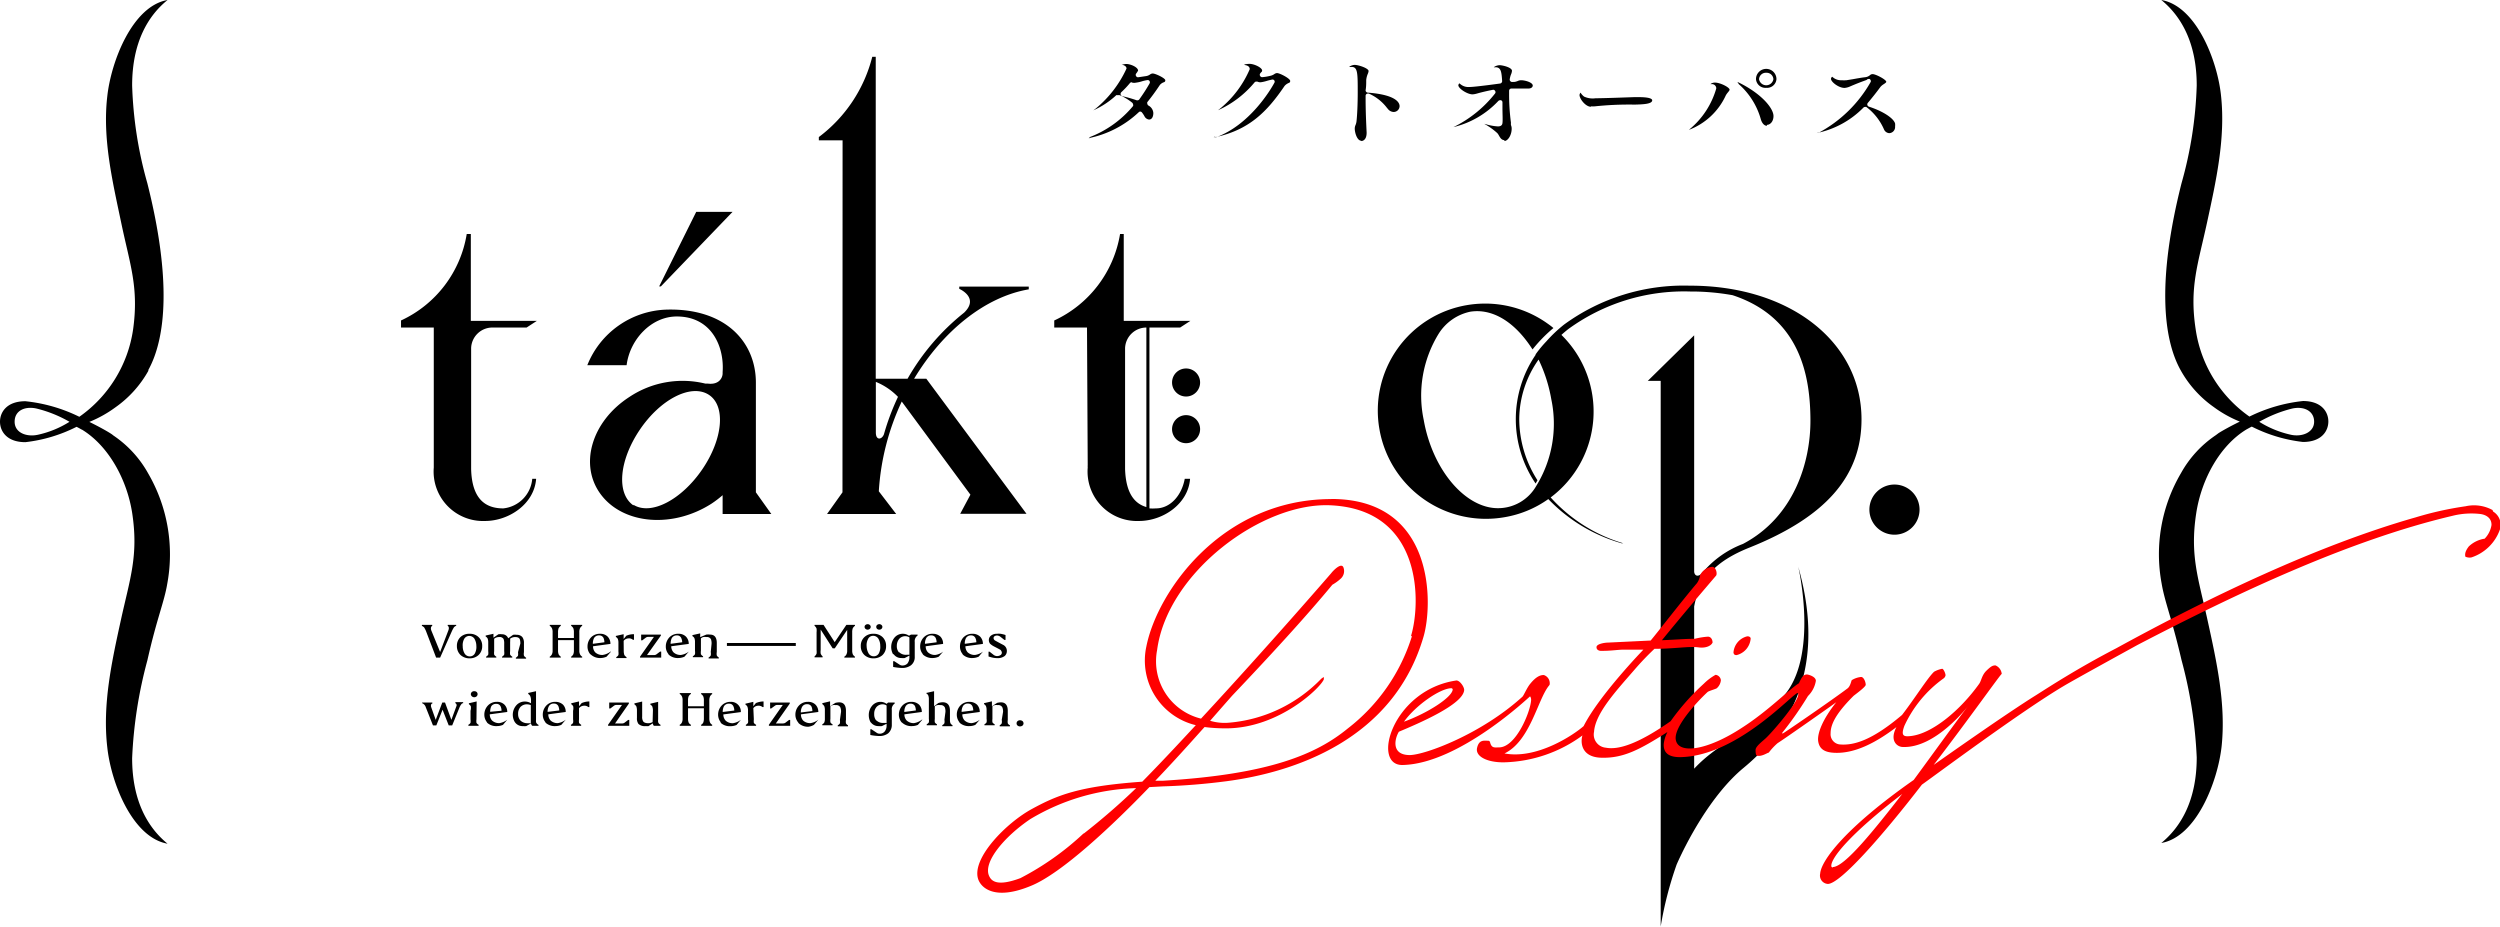 <?xml version="1.0"?>
<svg xmlns="http://www.w3.org/2000/svg" width="244.25" height="90.52">
 <defs>
  <clipPath id="clip-path">
   <path id="svg_1" d="m0,0l244.25,0l0,90.52l-244.25,0l0,-90.52z" fill="none"/>
  </clipPath>
 </defs>
 <g>
  <title>Layer 1</title>
  <g id="&#x30EC;&#x30A4;&#x30E4;&#x30FC;_2">
   <g id="&#x30EC;&#x30A4;&#x30E4;&#x30FC;_1-2" clip-path="url(#clip-path)">
    <path id="svg_2" d="m216.26,39.75a11.57,11.57 0 0 0 2.57,1.44c-0.92,0.45 -1.67,0.87 -2.07,1.12l-0.28,0.21a10.77,10.77 0 0 0 -3.4,3.71a15.63,15.63 0 0 0 -1.89,10.77c0.29,1.76 1,3.42 1.94,7.47a43.57,43.57 0 0 1 1.49,9.53c0,4.23 -1.58,6.82 -3.46,8.36c3.43,-0.6 5.51,-6 5.89,-9.43c0.44,-4.15 -0.49,-8.31 -1.38,-12.37s-1.73,-6.29 -1.1,-10.41c0.51,-3.36 2.34,-6.64 4.92,-8.2c0.17,-0.09 0.34,-0.19 0.51,-0.27a14.75,14.75 0 0 0 5,1.5c1.83,0 2.48,-1.08 2.48,-2s-0.65,-2 -2.48,-2a15.5,15.5 0 0 0 -5.23,1.52a12.63,12.63 0 0 1 -5.25,-8.51c-0.63,-4.12 0.22,-6.35 1.1,-10.41s1.82,-8.23 1.38,-12.38c-0.33,-3.4 -2.41,-8.81 -5.84,-9.4c1.88,1.53 3.46,4.12 3.46,8.35a39.28,39.28 0 0 1 -1.49,9.57c-2.35,9.32 -1.84,15.1 -0.08,18.25a10.78,10.78 0 0 0 3.21,3.58m4.47,1.46a12.56,12.56 0 0 1 3.24,-1.3c1.15,-0.24 2.12,0.25 2.12,1.29s-1.16,1.51 -2.25,1.28a9.74,9.74 0 0 1 -3.11,-1.27m-206.25,-5.04c1.75,-3.15 2.27,-8.93 -0.08,-18.25a39.28,39.28 0 0 1 -1.49,-9.57c0,-4.23 1.57,-6.82 3.46,-8.35c-3.43,0.59 -5.52,6 -5.89,9.42c-0.48,4.15 0.52,8.32 1.37,12.38s1.73,6.29 1.15,10.41a12.63,12.63 0 0 1 -5.25,8.51a15.5,15.5 0 0 0 -5.27,-1.52c-1.83,0 -2.48,1.08 -2.48,2s0.65,2 2.48,2a14.75,14.75 0 0 0 5,-1.5c0.17,0.08 0.34,0.18 0.5,0.27l0.02,0c2.57,1.56 4.41,4.84 4.92,8.19c0.62,4.13 -0.22,6.36 -1.11,10.42s-1.81,8.24 -1.33,12.42c0.37,3.48 2.46,8.83 5.89,9.43c-1.89,-1.54 -3.46,-4.13 -3.46,-8.36a43.57,43.57 0 0 1 1.49,-9.56c0.91,-4.05 1.65,-5.71 1.94,-7.47a15.74,15.74 0 0 0 -1.86,-10.78a10.77,10.77 0 0 0 -3.4,-3.71a2.22,2.22 0 0 0 -0.29,-0.21c-0.39,-0.25 -1.15,-0.67 -2.06,-1.12a11.8,11.8 0 0 0 2.57,-1.44a10.78,10.78 0 0 0 3.21,-3.58m-10.83,6.28c-1.08,0.23 -2.25,-0.19 -2.25,-1.28s1,-1.53 2.12,-1.29a12.27,12.27 0 0 1 3.24,1.3a9.65,9.65 0 0 1 -3.11,1.27m78.63,5.62l-1.51,2.12l6.76,0l-1.7,-2.22a24.06,24.06 0 0 1 2.24,-8.77l6.71,9.1l-1,1.87l6.48,0l-9.79,-13.2l-1.19,0c2.79,-4.64 6.92,-8 11.2,-8.73l0,-0.27l-6.79,0l0,0.22s2,0.86 0.47,2.33a22.42,22.42 0 0 0 -5.52,6.45l-3.11,0l0,-31.45l-0.34,0a14.11,14.11 0 0 1 -5.22,7.84l0,0.32l2.32,0l-0.01,34.39zm5.42,-9.32a23.44,23.44 0 0 0 -1.37,3.65c-0.2,0.53 -0.79,0.63 -0.79,-0.17l0,-4.95a6.31,6.31 0 0 1 2.17,1.47m-17.14,9.51l0,1.93l4.76,0l-1.51,-2.12l0,-10.71c0,-4 -3,-7.3 -8.74,-7.14a8.62,8.62 0 0 0 -7.73,5.43l3.84,0c0.31,-2.49 2.39,-4.76 4.9,-4.76c3.44,0 4.66,3 4.48,5.44l0,0.12c0,0.43 -0.35,1.13 -1.43,1l-0.25,0a9.37,9.37 0 0 0 -7.44,1.31c-3.72,2.41 -4.95,6.7 -2.73,9.58s7,3.25 10.76,0.84a10.08,10.08 0 0 0 1.09,-0.83m-8.71,1c-1.69,-1.16 -1.41,-4.38 0.61,-7.38s5,-4.52 6.72,-3.45s1.42,4.34 -0.61,7.31s-5,4.53 -6.72,3.46m9.68,-28.62l-3.55,0l-3.62,7.28l0.17,0l7,-7.28zm-23.52,11.3l3.4,0l1,-0.65l-6.45,0l0,-8.49l-0.4,0a11.3,11.3 0 0 1 -6.42,8.45l0,0.69l3.2,0l0,13.68a4.83,4.83 0 0 0 5,5.22c2.34,0 4.82,-1.66 5,-4.12l-0.38,0a3.17,3.17 0 0 1 -2.83,2.89c-1.68,0 -3.06,-0.84 -3.14,-3.84l0,-11.83a2.08,2.08 0 0 1 2.02,-2m58.22,13.43a2,2 0 0 0 0,0.25a4.83,4.83 0 0 0 5,5.22c2.35,0 4.82,-1.66 5,-4.12l-0.52,0c-0.3,1.62 -1.4,2.89 -2.83,2.89a4.21,4.21 0 0 1 -0.62,0l0,-17.67l3,0l1,-0.65l-6.51,0l0,-8.49l-0.36,0a11.34,11.34 0 0 1 -6.43,8.45l0,0.69l3.2,0l0.07,13.43zm5.73,4.11c-1.17,-0.34 -2,-1.37 -2.08,-3.7l0,-11.84a2.09,2.09 0 0 1 2.08,-2l0,17.54z"/>
    <path id="svg_3" d="m114.51,37.39a1.37,1.37 0 1 0 1.37,-1.39a1.37,1.37 0 0 0 -1.37,1.37m1.37,3.19a1.37,1.37 0 1 0 1.37,1.36a1.37,1.37 0 0 0 -1.37,-1.36m69.21,6.78a2.45,2.45 0 1 0 2.45,2.45a2.45,2.45 0 0 0 -2.45,-2.45m-20.01,-19.43a19.83,19.83 0 0 0 -12.27,3.8a13.53,13.53 0 0 0 -1.73,1.64a11.56,11.56 0 0 0 -1,1.2l-0.05,0.06l0,0.06a11.17,11.17 0 0 0 0,12.57l0.18,-0.32a11.12,11.12 0 0 1 -1.78,-6a10.2,10.2 0 0 1 1.89,-5.79a14.65,14.65 0 0 1 1.24,3.87a11.59,11.59 0 0 1 -1.47,8.48a4.3,4.3 0 0 1 -3.74,2.17c-3.22,0 -6.4,-3.78 -7.25,-8.61a11.53,11.53 0 0 1 1.48,-8.47a4.81,4.81 0 0 1 3.08,-2.12a4.62,4.62 0 0 1 0.65,-0.05c1.91,0 3.8,1.27 5.32,3.59l0.1,0.15l0.11,-0.14a14.52,14.52 0 0 1 1.81,-1.85l0.12,-0.1l-0.12,-0.1c-0.2,-0.16 -0.26,-0.2 -0.47,-0.35a10.49,10.49 0 0 0 -6.08,-1.94a10.69,10.69 0 0 0 -1.78,0.15a10.45,10.45 0 0 0 -8.55,12.12a10.56,10.56 0 0 0 12.23,8.6a10.35,10.35 0 0 0 4.27,-1.77a16,16 0 0 0 7.17,4.32l0.16,0a15.49,15.49 0 0 1 -7.1,-4.48a10.49,10.49 0 0 0 1.05,-15.88c0.21,-0.19 0.43,-0.38 0.66,-0.56a19.22,19.22 0 0 1 11.92,-3.68a23,23 0 0 1 4.14,0.36c6.72,2.21 7.59,8.09 7.61,12.19s-1.58,9.47 -6.59,12.11a9.61,9.61 0 0 0 -4,2.86c-0.36,0.38 -0.72,0.3 -0.77,-0.14l0,-23.1l-4.53,4.45l1.26,0l0,53.31a35.43,35.43 0 0 1 1.56,-6.06c0.88,-2 3.31,-6.78 6.55,-9.45c6.73,-5.56 7.29,-12.73 5.33,-19.64c0,0 2.07,8.81 -1.51,12.73c-3.27,3.58 -6.16,4.32 -8.66,7l0,-15.84c0.48,-2.71 2.12,-4.44 5.35,-5.74c7.52,-3 11,-7 11,-12.55c0,-7.57 -7,-13.06 -16.74,-13.06m-58.7,-14.5a10.29,10.29 0 0 0 4.27,-3.05a0.22,0.22 0 0 0 0,-0.17a0.26,0.26 0 0 0 -0.09,-0.16a5.13,5.13 0 0 0 -1.21,-0.73a1.05,1.05 0 0 0 -0.21,0a0.25,0.25 0 0 0 -0.13,0a8.14,8.14 0 0 1 -2.24,1.48l0.24,-0.18a11,11 0 0 0 3,-3.9c0,-0.24 -0.25,-0.32 -0.36,-0.36a0.27,0.27 0 0 1 -0.11,0a1.6,1.6 0 0 1 0.44,-0.09c0.43,0 1.16,0.32 1.16,0.65a1.9,1.9 0 0 1 -0.19,0.29a0.21,0.21 0 0 0 0,0.25a0.21,0.21 0 0 0 0.19,0.11l0.81,-0.12a0.91,0.91 0 0 0 0.37,-0.16a0.45,0.45 0 0 1 0.25,-0.09c0.27,0 1.23,0.46 1.23,0.66s-0.15,0.18 -0.27,0.25a0.86,0.86 0 0 0 -0.26,0.21c-0.44,0.66 -0.83,1.19 -1.22,1.67a0.2,0.2 0 0 0 0,0.18a0.21,0.21 0 0 0 0.1,0.16a0.89,0.89 0 0 1 0.48,0.73c0,0.31 -0.11,0.64 -0.42,0.64a0.58,0.58 0 0 1 -0.45,-0.33a2.5,2.5 0 0 0 -0.24,-0.36a0.22,0.22 0 0 0 -0.16,-0.09a0.2,0.2 0 0 0 -0.15,0.06a10,10 0 0 1 -4.91,2.54l0.11,0m4.12,-5.47a0.25,0.25 0 0 0 -0.18,0.08a9,9 0 0 1 -0.85,0.9a0.24,0.24 0 0 0 -0.06,0.23a0.25,0.25 0 0 0 0.17,0.16a12.42,12.42 0 0 1 1.4,0.4l0.07,0a0.21,0.21 0 0 0 0.18,-0.09a17.17,17.17 0 0 0 1,-1.55a0.23,0.23 0 0 0 0,-0.24a0.22,0.22 0 0 0 -0.18,-0.1a4,4 0 0 0 -0.58,0.13a3.33,3.33 0 0 1 -0.6,0.13a0.66,0.66 0 0 1 -0.28,0a0.15,0.15 0 0 0 -0.09,0m8.18,5.35c3.31,-1.19 5.37,-4.64 5.74,-5.33a0.21,0.21 0 0 0 0,-0.24a0.21,0.21 0 0 0 -0.18,-0.09a5.29,5.29 0 0 0 -0.54,0.13a3.76,3.76 0 0 1 -0.62,0.14a0.68,0.68 0 0 1 -0.32,-0.07l-0.1,0a0.23,0.23 0 0 0 -0.17,0.08a9.89,9.89 0 0 1 -3.57,2.72l0.23,-0.18a10.17,10.17 0 0 0 2.87,-3.83c0,-0.22 -0.16,-0.35 -0.44,-0.4s0.15,-0.12 0.43,-0.12c0.45,0 1.22,0.37 1.22,0.65a0.18,0.18 0 0 1 -0.06,0.14a0.77,0.77 0 0 0 -0.13,0.15a0.21,0.21 0 0 0 0,0.25a0.21,0.21 0 0 0 0.19,0.11a4.84,4.84 0 0 0 0.79,-0.13a1.08,1.08 0 0 0 0.4,-0.17a0.5,0.5 0 0 1 0.26,-0.1c0.29,0 1.27,0.53 1.29,0.75s-0.15,0.19 -0.27,0.28a1,1 0 0 0 -0.28,0.23c-1.73,2.55 -3.47,4.28 -6.74,5l-0.19,0l0.14,-0.05m14.29,0.4c-0.41,0 -0.64,-0.78 -0.64,-1.19a0.81,0.81 0 0 1 0.07,-0.33a1.39,1.39 0 0 0 0.1,-0.37c0.07,-0.61 0.12,-1.74 0.12,-2.81c0,-1.89 0,-2.5 -0.58,-2.51a1.56,1.56 0 0 1 -0.26,0a0.94,0.94 0 0 1 0.54,-0.2c0.38,0 1.36,0.33 1.36,0.6a0.85,0.85 0 0 1 -0.07,0.26a2.05,2.05 0 0 0 -0.16,0.62c0,0.31 0,0.66 -0.06,1a0.23,0.23 0 0 0 0.21,0.23c2.8,0.21 3.11,1 3.11,1.32a0.58,0.58 0 0 1 -0.58,0.57a0.74,0.74 0 0 1 -0.55,-0.28l-0.11,-0.13a4.52,4.52 0 0 0 -1.77,-1.39l-0.09,0a0.22,0.22 0 0 0 -0.22,0.23l0,0.3c0,1.1 0.05,2.28 0.1,3.29c0,0.8 -0.47,0.82 -0.53,0.82m14.01,-0.09c-0.28,0 -0.4,-0.18 -0.55,-0.44a1.24,1.24 0 0 0 -0.16,-0.24a6.44,6.44 0 0 0 -1.26,-0.9l-0.08,0l0.13,0a5.28,5.28 0 0 0 1.25,0.24c0.12,0 0.42,0 0.46,-0.32s0,-0.88 0,-1.47l0,-0.56a0.22,0.22 0 0 0 -0.15,-0.21l-0.08,0a0.28,0.28 0 0 0 -0.17,0.07a8.84,8.84 0 0 1 -4.39,2.56a11.72,11.72 0 0 0 4.07,-3.29a0.21,0.21 0 0 0 0,-0.25a0.21,0.21 0 0 0 -0.19,-0.11c-0.52,0.1 -1.05,0.22 -1.58,0.37a2.1,2.1 0 0 1 -0.43,0.08c-0.51,0 -1.39,-0.57 -1.39,-0.89c0,-0.06 0.07,-0.18 0.1,-0.18s0,0 0.1,0.07a1.21,1.21 0 0 0 0.88,0.28c0.57,0 3,-0.34 3,-0.34a0.24,0.24 0 0 0 0.2,-0.24c-0.06,-0.87 -0.1,-1.35 -0.65,-1.35a0.59,0.59 0 0 1 -0.17,0a1,1 0 0 1 0.58,-0.2c0.26,0 1.2,0.21 1.2,0.55a1.16,1.16 0 0 1 -0.11,0.39a2.35,2.35 0 0 0 -0.11,0.44a0.23,0.23 0 0 0 0.07,0.19a0.24,0.24 0 0 0 0.16,0.07l0.27,-0.01a1.83,1.83 0 0 0 0.27,-0.08a0.79,0.79 0 0 1 0.35,-0.08c0.38,0 1.13,0.21 1.13,0.52c0,0.14 -0.14,0.29 -0.42,0.29l-1.67,0a0.22,0.22 0 0 0 -0.22,0.22l0,0.29a21,21 0 0 0 0.18,2.83a1.32,1.32 0 0 0 0,0.23a0.85,0.85 0 0 1 0.07,0.36c0,0.61 -0.36,1.2 -0.73,1.2m8.47,-3.35c-0.51,0 -1.11,-0.76 -1.11,-1.15a0.45,0.45 0 0 1 0.1,-0.23a1.36,1.36 0 0 0 0.35,0.39a2,2 0 0 0 1.12,0.16c0.75,0 2.9,-0.08 3.78,-0.11l0.43,0c1.19,0 1.32,0.21 1.32,0.31c0,0.37 -0.92,0.4 -1.73,0.42a31.92,31.92 0 0 0 -3.88,0.17a2.82,2.82 0 0 1 -0.38,0m9.63,2.25a8.06,8.06 0 0 0 2.62,-4a0.42,0.42 0 0 0 -0.46,-0.42l-0.11,0a0.66,0.66 0 0 1 0.45,-0.15c0.52,0 1.42,0.47 1.42,0.69c0,0.07 -0.07,0.15 -0.15,0.25a2.16,2.16 0 0 0 -0.21,0.29a6.49,6.49 0 0 1 -3.62,3.39l0.07,0m7.56,-0.4c-0.3,0 -0.5,-0.32 -0.59,-0.61a7.14,7.14 0 0 0 -2.15,-3.45l-0.15,-0.23l0.25,0.12c2.13,1.07 3.28,2.46 3.28,3.22c0,0.54 -0.33,0.86 -0.65,0.86m-0.06,-3.62a0.92,0.92 0 0 1 -1,-0.85a1,1 0 0 1 2,0a0.92,0.92 0 0 1 -1,0.85m0,-1.47a0.66,0.66 0 0 0 -0.7,0.63a0.71,0.71 0 0 0 1.4,0a0.66,0.66 0 0 0 -0.7,-0.63m5.07,5.89a12.78,12.78 0 0 0 5.14,-5a0.24,0.24 0 0 0 -0.11,-0.28a0.2,0.2 0 0 0 -0.11,0a0.23,0.23 0 0 0 -0.18,0.09l-0.3,0.11c-0.25,0.09 -0.65,0.24 -1.28,0.51a1.65,1.65 0 0 1 -0.58,0.16c-0.58,0 -1.32,-0.59 -1.32,-0.88a0.24,0.24 0 0 1 0.12,-0.21l0.11,0.09a1.23,1.23 0 0 0 0.8,0.25a4.07,4.07 0 0 0 0.47,0l0.62,-0.1c0.39,-0.07 0.82,-0.15 1.25,-0.2a0.86,0.86 0 0 0 0.43,-0.19a0.38,0.38 0 0 1 0.26,-0.11c0.31,0 1.32,0.53 1.34,0.75c0,0.07 -0.14,0.16 -0.26,0.24a1.3,1.3 0 0 0 -0.31,0.26c-0.35,0.48 -0.76,1 -1.23,1.56a0.23,0.23 0 0 0 -0.05,0.21a0.24,0.24 0 0 0 0.15,0.16c1.34,0.43 2.4,1.11 2.56,1.64a1.33,1.33 0 0 1 0,0.3a0.6,0.6 0 0 1 -0.57,0.65a0.6,0.6 0 0 1 -0.51,-0.36a5.5,5.5 0 0 0 -1.73,-2.2a0.33,0.33 0 0 0 -0.13,0a0.2,0.2 0 0 0 -0.16,0.07a8.91,8.91 0 0 1 -4.55,2.48l0.13,-0.05m-136.4,48.1l1,0l0,0.09c-0.13,0.08 -0.17,0.23 -0.09,0.46l0.86,2.1l0.82,-2.15c0.08,-0.23 0,-0.37 -0.08,-0.41l0,-0.09l0.83,0l0,0.09a0.48,0.48 0 0 0 -0.22,0.15a3.69,3.69 0 0 0 -0.19,0.35l-1.16,2.61l-0.39,0l-1,-2.62a3.25,3.25 0 0 0 -0.17,-0.33a0.91,0.91 0 0 0 -0.23,-0.16l0.02,-0.09zm3.41,2.07a1.17,1.17 0 0 1 0.36,-0.89a1.25,1.25 0 0 1 0.88,-0.31a1.21,1.21 0 0 1 0.86,0.31a1.14,1.14 0 0 1 0.37,0.89a1.16,1.16 0 0 1 -0.37,0.89a1.26,1.26 0 0 1 -0.86,0.31a1.29,1.29 0 0 1 -0.88,-0.32a1.18,1.18 0 0 1 -0.36,-0.89m1.9,0a1.43,1.43 0 0 0 -0.19,-0.71a0.61,0.61 0 0 0 -0.52,-0.27a0.58,0.58 0 0 0 -0.49,0.31a1.29,1.29 0 0 0 -0.13,0.71a1.34,1.34 0 0 0 0.19,0.71a0.59,0.59 0 0 0 0.51,0.27a0.55,0.55 0 0 0 0.49,-0.3a1.34,1.34 0 0 0 0.14,-0.72m4.3,-0.24a1.35,1.35 0 0 0 -0.05,-0.4c-0.06,-0.16 -0.21,-0.23 -0.46,-0.23a0.82,0.82 0 0 0 -0.49,0.16a2.22,2.22 0 0 1 0,0.34l0,0.88a1.25,1.25 0 0 0 0,0.34a0.58,0.58 0 0 0 0.21,0.2l0,0.09l-1,0l0,-0.09a0.58,0.58 0 0 0 0.21,-0.2a1.25,1.25 0 0 0 0,-0.34l0,-0.72a1.22,1.22 0 0 0 -0.06,-0.47a0.44,0.44 0 0 0 -0.43,-0.19a0.73,0.73 0 0 0 -0.49,0.17l0,1.21a1.25,1.25 0 0 0 0,0.34a0.58,0.58 0 0 0 0.21,0.2l0,0.09l-1,0l0,-0.09a0.58,0.58 0 0 0 0.21,-0.2a1.25,1.25 0 0 0 0,-0.34l0,-0.84a1.05,1.05 0 0 0 -0.06,-0.4a0.49,0.49 0 0 0 -0.19,-0.19l0,-0.1l0.76,-0.17l0,0.38l0.48,-0.33a1.32,1.32 0 0 1 0.37,0a0.61,0.61 0 0 1 0.59,0.39l0.48,-0.34a1.29,1.29 0 0 1 0.35,0a0.7,0.7 0 0 1 0.55,0.22a0.94,0.94 0 0 1 0.16,0.59l0,0.89a0.94,0.94 0 0 0 0,0.34a0.58,0.58 0 0 0 0.21,0.2l0,0.09l-1,0l0,-0.09a0.68,0.68 0 0 0 0.21,-0.2a1.25,1.25 0 0 0 0,-0.34l0.23,-0.85zm4.96,1.38l0,-0.09a0.67,0.67 0 0 0 0.21,-0.23a1,1 0 0 0 0.06,-0.39l0,-1l-1.55,0l0,1a1,1 0 0 0 0.06,0.39a0.67,0.67 0 0 0 0.21,0.23l0,0.09l-1.08,0l0,-0.09a0.59,0.59 0 0 0 0.21,-0.23a0.82,0.82 0 0 0 0.07,-0.39l0,-1.77a0.9,0.9 0 0 0 -0.07,-0.4a0.67,0.67 0 0 0 -0.21,-0.23l0,-0.09l1.08,0l0,0.09a0.78,0.78 0 0 0 -0.21,0.23a1.09,1.09 0 0 0 -0.06,0.4l0,0.56l1.55,0l0,-0.56a1.09,1.09 0 0 0 -0.06,-0.4a0.78,0.78 0 0 0 -0.21,-0.23l0,-0.09l1.08,0l0,0.09a0.58,0.58 0 0 0 -0.21,0.23a0.9,0.9 0 0 0 -0.07,0.4l0,1.77a0.82,0.82 0 0 0 0.07,0.39a0.52,0.52 0 0 0 0.21,0.23l0,0.09l-1.08,0zm1.89,-0.31a1.13,1.13 0 0 1 -0.29,-0.77a1.28,1.28 0 0 1 0.33,-0.88a1.16,1.16 0 0 1 0.9,-0.37a1,1 0 0 1 0.74,0.28a1,1 0 0 1 0.27,0.71l-1.7,0.23a0.87,0.87 0 0 0 0.21,0.59a1,1 0 0 0 0.72,0.26a1.66,1.66 0 0 0 0.78,-0.33l0.05,0l-0.44,0.5a1.52,1.52 0 0 1 -0.58,0.13a1.33,1.33 0 0 1 -1,-0.38m1.37,-1.16a1.15,1.15 0 0 0 -0.08,-0.41a0.45,0.45 0 0 0 -0.43,-0.26a0.55,0.55 0 0 0 -0.51,0.27a1.25,1.25 0 0 0 -0.11,0.55l1.13,-0.15zm1.89,0.87a1.25,1.25 0 0 0 0.06,0.38a0.68,0.68 0 0 0 0.21,0.2l0,0.09l-1,0l0,-0.09a0.58,0.58 0 0 0 0.21,-0.2a1.25,1.25 0 0 0 0,-0.34l0,-0.84a1.05,1.05 0 0 0 -0.06,-0.4a0.49,0.49 0 0 0 -0.19,-0.19l0,-0.1l0.76,-0.17l0,0.47l0.26,-0.32a1.93,1.93 0 0 1 0.75,-0.15l0,0.55l-0.1,0a0.58,0.58 0 0 0 -0.43,-0.14a0.63,0.63 0 0 0 -0.48,0.24l0.01,1.01zm3.66,0.63l-2.07,0l0,-0.09l1.36,-1.94l-0.54,0a0.44,0.44 0 0 0 -0.23,0.06l-0.37,0.28l-0.11,0l0,-0.56l1.93,0l0,0.09l-1.36,1.91l0.69,0a0.38,0.38 0 0 0 0.22,-0.06l0.37,-0.28l0.11,0l0,0.59zm0.74,-0.31a1.13,1.13 0 0 1 -0.29,-0.77a1.28,1.28 0 0 1 0.33,-0.88a1.16,1.16 0 0 1 0.9,-0.37a1,1 0 0 1 0.74,0.28a1,1 0 0 1 0.27,0.71l-1.71,0.23a0.88,0.88 0 0 0 0.22,0.59a1,1 0 0 0 0.72,0.26a1.7,1.7 0 0 0 0.78,-0.33l-0.43,0.5a1.53,1.53 0 0 1 -0.59,0.13a1.3,1.3 0 0 1 -1,-0.38m1.37,-1.16a1,1 0 0 0 -0.09,-0.41a0.43,0.43 0 0 0 -0.42,-0.26a0.54,0.54 0 0 0 -0.51,0.27a1.25,1.25 0 0 0 -0.11,0.55l1.13,-0.15zm2.87,0.15a1.17,1.17 0 0 0 -0.06,-0.45a0.44,0.44 0 0 0 -0.44,-0.21a1,1 0 0 0 -0.3,0a0.58,0.58 0 0 0 -0.24,0.13l0,1.21a1.25,1.25 0 0 0 0,0.34a0.58,0.58 0 0 0 0.21,0.2l0,0.09l-1,0l0,-0.09a0.58,0.58 0 0 0 0.21,-0.2a1.25,1.25 0 0 0 0,-0.34l0,-0.84a1.05,1.05 0 0 0 -0.06,-0.4a0.49,0.49 0 0 0 -0.19,-0.19l0,-0.1l0.76,-0.17l0,0.37l0.59,-0.25a1.5,1.5 0 0 1 0.37,0c0.44,0 0.66,0.28 0.66,0.82l0,0.88a0.9,0.9 0 0 0 0,0.34a0.53,0.53 0 0 0 0.2,0.2l0,0.09l-1,0l0,-0.09a0.58,0.58 0 0 0 0.21,-0.2a0.94,0.94 0 0 0 0,-0.34l0.08,-0.8zm1.5,-0.08l6.73,0l0,0.29l-6.73,0l0,-0.29zm11.75,0.72l0,-2l-1.21,1.8l-0.21,0l-1.17,-1.83l0,2a1.2,1.2 0 0 0 0,0.35a0.75,0.75 0 0 0 0.19,0.27l0,0.09l-0.79,0l0,-0.09a0.67,0.67 0 0 0 0.2,-0.27a1.69,1.69 0 0 0 0,-0.35l0,-1.74a1.61,1.61 0 0 0 0,-0.35a0.64,0.64 0 0 0 -0.2,-0.28l0,-0.09l0.88,0l1.09,1.69l1.14,-1.69l0.84,0l0,0.09a0.78,0.78 0 0 0 -0.21,0.23a1.09,1.09 0 0 0 -0.06,0.4l0,1.77a1,1 0 0 0 0.06,0.39a0.67,0.67 0 0 0 0.21,0.23l0,0.09l-1.04,0l0,-0.09a0.52,0.52 0 0 0 0.21,-0.23a0.82,0.82 0 0 0 0.07,-0.39m1.33,-0.42a1.14,1.14 0 0 1 0.37,-0.89a1.22,1.22 0 0 1 0.87,-0.31a1.24,1.24 0 0 1 0.87,0.31a1.17,1.17 0 0 1 0.36,0.89a1.18,1.18 0 0 1 -0.36,0.89a1.28,1.28 0 0 1 -0.87,0.31a1.27,1.27 0 0 1 -0.87,-0.31a1.16,1.16 0 0 1 -0.37,-0.89m0.37,-1.87a0.22,0.22 0 0 1 0.09,-0.19a0.32,0.32 0 0 1 0.42,0a0.25,0.25 0 0 1 0.09,0.19a0.28,0.28 0 0 1 -0.09,0.19a0.32,0.32 0 0 1 -0.42,0a0.25,0.25 0 0 1 -0.09,-0.19m1.53,1.85a1.34,1.34 0 0 0 -0.19,-0.71a0.59,0.59 0 0 0 -0.51,-0.27a0.54,0.54 0 0 0 -0.49,0.31a1.28,1.28 0 0 0 -0.14,0.71a1.5,1.5 0 0 0 0.2,0.71a0.58,0.58 0 0 0 0.51,0.27a0.56,0.56 0 0 0 0.49,-0.3a1.35,1.35 0 0 0 0.13,-0.72m-0.39,-1.85a0.24,0.24 0 0 1 0.08,-0.19a0.33,0.33 0 0 1 0.22,-0.08a0.32,0.32 0 0 1 0.21,0.08a0.25,0.25 0 0 1 0.09,0.19a0.28,0.28 0 0 1 -0.09,0.19a0.32,0.32 0 0 1 -0.21,0.08a0.33,0.33 0 0 1 -0.22,-0.08a0.27,0.27 0 0 1 -0.08,-0.19m1.65,2.68a1.46,1.46 0 0 1 0.12,-1.62a1.06,1.06 0 0 1 1.43,-0.2l0.19,-0.11l0.65,0l0,0.09a0.66,0.66 0 0 0 -0.28,0.63l0,1.44a1,1 0 0 1 -0.37,0.84a1.42,1.42 0 0 1 -0.86,0.26a5.5,5.5 0 0 1 -0.88,-0.1l0,-0.56l0.11,0l0.54,0.35a0.47,0.47 0 0 0 0.24,0.07a0.68,0.68 0 0 0 0.51,-0.2a1,1 0 0 0 0.19,-0.63l0,-0.14l-0.46,0.24a1.69,1.69 0 0 1 -0.33,0a0.89,0.89 0 0 1 -0.76,-0.39m0.54,-0.19a0.92,0.92 0 0 0 0.73,0.26l0.28,0l0,-1.7a0.79,0.79 0 0 0 -1,0.15a1.07,1.07 0 0 0 -0.23,0.68a0.91,0.91 0 0 0 0.21,0.64m2.36,0.2a1.13,1.13 0 0 1 -0.29,-0.77a1.28,1.28 0 0 1 0.33,-0.88a1.16,1.16 0 0 1 0.9,-0.37a1.07,1.07 0 0 1 0.75,0.28a1,1 0 0 1 0.26,0.71l-1.7,0.23a0.83,0.83 0 0 0 0.22,0.59a1,1 0 0 0 0.71,0.26a1.62,1.62 0 0 0 0.78,-0.33l-0.44,0.5a1.48,1.48 0 0 1 -0.58,0.13a1.33,1.33 0 0 1 -1,-0.38m1.38,-1.16a1.16,1.16 0 0 0 -0.09,-0.41a0.45,0.45 0 0 0 -0.43,-0.26a0.52,0.52 0 0 0 -0.5,0.27a1.12,1.12 0 0 0 -0.12,0.55l1.14,-0.15zm2.57,1.19a1.13,1.13 0 0 1 -0.29,-0.77a1.32,1.32 0 0 1 0.32,-0.88a1.19,1.19 0 0 1 0.9,-0.37a1.05,1.05 0 0 1 0.75,0.28a1,1 0 0 1 0.27,0.71l-1.71,0.23a0.88,0.88 0 0 0 0.22,0.59a1,1 0 0 0 0.71,0.26a1.69,1.69 0 0 0 0.79,-0.33l-0.43,0.5a1.53,1.53 0 0 1 -0.59,0.13a1.3,1.3 0 0 1 -1,-0.38m1.37,-1.16a1,1 0 0 0 -0.09,-0.41a0.44,0.44 0 0 0 -0.42,-0.26a0.54,0.54 0 0 0 -0.51,0.27a1.12,1.12 0 0 0 -0.11,0.55l1.13,-0.15zm2.29,0.71c-0.11,-0.07 -0.29,-0.16 -0.52,-0.28a1.74,1.74 0 0 1 -0.43,-0.29a0.58,0.58 0 0 1 -0.12,-0.36a0.54,0.54 0 0 1 0.21,-0.43a0.9,0.9 0 0 1 0.57,-0.18a2,2 0 0 1 0.37,0a3.37,3.37 0 0 1 0.48,0.12l0,0.48l-0.11,0l-0.42,-0.33a0.59,0.59 0 0 0 -0.29,-0.1a0.45,0.45 0 0 0 -0.24,0.06a0.23,0.23 0 0 0 -0.11,0.19a0.3,0.3 0 0 0 0.15,0.24l0.4,0.22l0.38,0.2a0.65,0.65 0 0 1 0.37,0.6a0.64,0.64 0 0 1 -0.21,0.49a1.14,1.14 0 0 1 -0.74,0.21a2.33,2.33 0 0 1 -0.53,-0.07l-0.31,-0.09l0,-0.47l0.1,0l0.42,0.33a0.63,0.63 0 0 0 0.28,0.1a0.65,0.65 0 0 0 0.39,-0.11a0.28,0.28 0 0 0 0.11,-0.23a0.42,0.42 0 0 0 -0.21,-0.32m-56.43,5.2l1,0l0,0.1c-0.12,0 -0.16,0.16 -0.12,0.33l0.45,1.26l0.64,-1.69l0.27,0l0.62,1.69l0.49,-1.33a0.22,0.22 0 0 0 -0.1,-0.3l0,-0.1l0.76,0l0,0.1c-0.13,0 -0.26,0.17 -0.39,0.5l-0.68,1.67l-0.34,0l-0.6,-1.53l-0.61,1.53l-0.33,0l-0.7,-1.77a0.61,0.61 0 0 0 -0.36,-0.4l0,-0.06zm5.31,1.64a1.31,1.31 0 0 0 0,0.34a0.5,0.5 0 0 0 0.21,0.19l0,0.1l-1,0l0,-0.1a0.5,0.5 0 0 0 0.21,-0.19a1.31,1.31 0 0 0 0,-0.34l0,-0.84a1,1 0 0 0 0.03,-0.44a0.58,0.58 0 0 0 -0.19,-0.2l0,-0.09l0.76,-0.18l-0.02,1.75zm-0.55,-2.46a0.3,0.3 0 0 1 0.1,-0.21a0.33,0.33 0 0 1 0.24,-0.08a0.34,0.34 0 0 1 0.23,0.08a0.29,0.29 0 0 1 0,0.42a0.35,0.35 0 0 1 -0.23,0.09a0.34,0.34 0 0 1 -0.24,-0.09a0.3,0.3 0 0 1 -0.1,-0.21m1.61,2.78a1.16,1.16 0 0 1 -0.29,-0.78a1.28,1.28 0 0 1 0.33,-0.87a1.17,1.17 0 0 1 0.9,-0.38a1,1 0 0 1 0.74,0.28a1,1 0 0 1 0.27,0.71l-1.71,0.23a0.9,0.9 0 0 0 0.22,0.6a1,1 0 0 0 0.72,0.26a1.75,1.75 0 0 0 0.78,-0.34l-0.43,0.51a1.52,1.52 0 0 1 -0.59,0.12a1.3,1.3 0 0 1 -1,-0.37m1.45,-1.13a1,1 0 0 0 -0.09,-0.42a0.42,0.42 0 0 0 -0.42,-0.25a0.54,0.54 0 0 0 -0.49,0.23a1.24,1.24 0 0 0 -0.11,0.54l1.11,-0.1zm3.62,1.47l-0.62,0a0.4,0.4 0 0 1 -0.12,-0.23l-0.47,0.26a1.51,1.51 0 0 1 -0.32,0a0.89,0.89 0 0 1 -0.82,-0.44a1.4,1.4 0 0 1 0.22,-1.64a1.1,1.1 0 0 1 0.78,-0.32a1.17,1.17 0 0 1 0.61,0.17l0,-0.36a1,1 0 0 0 -0.08,-0.35a0.51,0.51 0 0 0 -0.19,-0.2l0,-0.1l0.76,-0.17l0,2.75a1.87,1.87 0 0 0 0,0.27a0.42,0.42 0 0 0 0.23,0.26l0.02,0.1zm-1.78,-1.83a1,1 0 0 0 -0.22,0.68a0.9,0.9 0 0 0 0.23,0.64a1,1 0 0 0 0.72,0.26l0.29,0l0,-1.77a1.18,1.18 0 0 0 -0.37,-0.08a0.87,0.87 0 0 0 -0.65,0.27m2.48,1.52a1.16,1.16 0 0 1 -0.29,-0.78a1.28,1.28 0 0 1 0.33,-0.87a1.17,1.17 0 0 1 0.9,-0.38a1.07,1.07 0 0 1 0.75,0.28a1,1 0 0 1 0.26,0.71l-1.7,0.23a0.86,0.86 0 0 0 0.22,0.6a1,1 0 0 0 0.71,0.26a1.66,1.66 0 0 0 0.78,-0.34l-0.44,0.51a1.47,1.47 0 0 1 -0.58,0.12a1.32,1.32 0 0 1 -1,-0.37m1.38,-1.16a1.17,1.17 0 0 0 -0.09,-0.42a0.45,0.45 0 0 0 -0.43,-0.25a0.52,0.52 0 0 0 -0.5,0.27a1.11,1.11 0 0 0 -0.12,0.54l1.14,-0.14zm1.93,0.87a1.31,1.31 0 0 0 0,0.34a0.57,0.57 0 0 0 0.21,0.19l0,0.1l-1,0l0,-0.1a0.5,0.5 0 0 0 0.21,-0.19a1,1 0 0 0 0,-0.34l0,-0.84a1,1 0 0 0 0.01,-0.44a0.58,0.58 0 0 0 -0.19,-0.2l0,-0.09l0.76,-0.18l0,0.47l0.26,-0.31a2,2 0 0 1 0.75,-0.16l0,0.55l-0.1,0a0.58,0.58 0 0 0 -0.43,-0.13a0.63,0.63 0 0 0 -0.48,0.24l0,1.09zm4.91,0.63l-2.07,0l0,-0.1l1.36,-1.94l-0.55,0a0.44,0.44 0 0 0 -0.22,0.07l-0.37,0.28l-0.11,0l0,-0.58l1.92,0l0,0.1l-1.35,1.94l0.69,0a0.38,0.38 0 0 0 0.22,-0.06l0.37,-0.28l0.11,0l0,0.57zm2.31,-1.47a1,1 0 0 0 -0.06,-0.4c0,-0.07 -0.1,-0.13 -0.19,-0.2l0,-0.09l0.76,-0.18l0,1.71a1,1 0 0 0 0,0.27a0.42,0.42 0 0 0 0.23,0.26l0,0.1l-0.65,0a0.57,0.57 0 0 1 -0.11,-0.24l-0.41,0.27a1.24,1.24 0 0 1 -0.27,0a0.92,0.92 0 0 1 -0.71,-0.21a0.89,0.89 0 0 1 -0.15,-0.59l0,-0.73a1.24,1.24 0 0 0 -0.06,-0.4a0.7,0.7 0 0 0 -0.19,-0.2l0,-0.09l0.76,-0.18l0,1.46a0.8,0.8 0 0 0 0.1,0.48q0.12,0.18 0.54,0.18a1.07,1.07 0 0 0 0.38,-0.11l0.03,-1.11zm4.71,1.47l0,-0.1a0.5,0.5 0 0 0 0.21,-0.22a1.07,1.07 0 0 0 0.06,-0.39l0,-1l-1.55,0l0,1a1.07,1.07 0 0 0 0.06,0.39a0.52,0.52 0 0 0 0.22,0.22l0,0.1l-1.09,0l0,-0.1a0.5,0.5 0 0 0 0.21,-0.22a0.88,0.88 0 0 0 0.07,-0.39l0,-1.78a0.85,0.85 0 0 0 -0.07,-0.39a0.59,0.59 0 0 0 -0.21,-0.23l0,-0.09l1.09,0l0,0.09a0.61,0.61 0 0 0 -0.22,0.23a1,1 0 0 0 -0.06,0.39l0,0.58l1.55,0l0,-0.57a1,1 0 0 0 -0.06,-0.39a0.59,0.59 0 0 0 -0.21,-0.23l0,-0.09l1.08,0l0,0.09a0.59,0.59 0 0 0 -0.21,0.23a1,1 0 0 0 -0.07,0.39l0,1.77a1,1 0 0 0 0.07,0.39a0.5,0.5 0 0 0 0.21,0.22l0,0.1l-1.08,0zm1.95,-0.31a1.16,1.16 0 0 1 -0.29,-0.78a1.28,1.28 0 0 1 0.33,-0.87a1.16,1.16 0 0 1 0.89,-0.38a0.95,0.95 0 0 1 1,1l-1.71,0.23a0.9,0.9 0 0 0 0.22,0.6a1,1 0 0 0 0.71,0.26a1.73,1.73 0 0 0 0.79,-0.34l-0.43,0.51a1.52,1.52 0 0 1 -0.59,0.12a1.3,1.3 0 0 1 -1,-0.37m1.37,-1.16a1,1 0 0 0 -0.09,-0.42a0.43,0.43 0 0 0 -0.42,-0.25a0.54,0.54 0 0 0 -0.51,0.27a1.24,1.24 0 0 0 -0.11,0.54l1.13,-0.14zm1.91,0.86a1.4,1.4 0 0 0 0,0.34a0.54,0.54 0 0 0 0.22,0.19l0,0.1l-1,0l0,-0.1a0.5,0.5 0 0 0 0.21,-0.19a1,1 0 0 0 0,-0.34l0,-0.84a1,1 0 0 0 -0.06,-0.4a0.5,0.5 0 0 0 -0.19,-0.2l0,-0.09l0.77,-0.18l0,0.43l0.25,-0.31a2,2 0 0 1 0.75,-0.16l0,0.55l-0.1,0a0.58,0.58 0 0 0 -0.43,-0.13a0.59,0.59 0 0 0 -0.47,0.24l0.05,1.09zm3.55,0.63l-2.08,0l0,-0.1l1.36,-1.94l-0.54,0a0.41,0.41 0 0 0 -0.22,0.07l-0.38,0.28l-0.1,0l0,-0.58l1.92,0l0,0.1l-1.36,1.94l0.69,0a0.44,0.44 0 0 0 0.23,-0.06l0.37,-0.28l0.11,0l0,0.57zm0.8,-0.31a1.16,1.16 0 0 1 -0.29,-0.78a1.28,1.28 0 0 1 0.33,-0.87a1.17,1.17 0 0 1 0.9,-0.38a1,1 0 0 1 0.74,0.28a1,1 0 0 1 0.27,0.71l-1.7,0.23a0.9,0.9 0 0 0 0.21,0.6a1,1 0 0 0 0.72,0.26a1.71,1.71 0 0 0 0.78,-0.34l-0.44,0.51a1.47,1.47 0 0 1 -0.52,0.18a1.32,1.32 0 0 1 -1,-0.37m1.37,-1.16a1.16,1.16 0 0 0 -0.08,-0.42a0.45,0.45 0 0 0 -0.43,-0.25a0.52,0.52 0 0 0 -0.5,0.27a1.11,1.11 0 0 0 -0.12,0.54l1.13,-0.14zm2.8,0.08a1,1 0 0 0 -0.07,-0.44a0.43,0.43 0 0 0 -0.44,-0.22a1,1 0 0 0 -0.29,0a0.75,0.75 0 0 0 -0.24,0.12l0,1.22a1.31,1.31 0 0 0 0,0.34a0.44,0.44 0 0 0 0.21,0.19l0,0.1l-1,0l0,-0.1a0.41,0.41 0 0 0 0.2,-0.19a0.94,0.94 0 0 0 0.05,-0.34l0,-0.84a1,1 0 0 0 -0.06,-0.4a0.7,0.7 0 0 0 -0.19,-0.2l0,-0.09l0.76,-0.18l0,0.48l0.52,-0.33a1.5,1.5 0 0 1 0.37,-0.05c0.44,0 0.66,0.28 0.66,0.83l0,0.88a0.94,0.94 0 0 0 0,0.34a0.41,0.41 0 0 0 0.2,0.19l0,0.1l-1,0l0,-0.1a0.5,0.5 0 0 0 0.21,-0.19a1.31,1.31 0 0 0 0,-0.34l0.11,-0.78zm2.9,1.04a1.43,1.43 0 0 1 -0.19,-0.72a1.39,1.39 0 0 1 0.31,-0.9a1.07,1.07 0 0 1 0.85,-0.4a1,1 0 0 1 0.58,0.2l0.14,-0.13l0.65,0l0,0.1a0.65,0.65 0 0 0 -0.28,0.63l0,1.43a1.07,1.07 0 0 1 -0.36,0.85a1.4,1.4 0 0 1 -0.86,0.26a5.5,5.5 0 0 1 -0.88,-0.1l0,-0.56l0.11,0l0.54,0.36a0.47,0.47 0 0 0 0.24,0.07a0.62,0.62 0 0 0 0.51,-0.21a0.91,0.91 0 0 0 0.19,-0.63l0,-0.13l-0.46,0.23a1.66,1.66 0 0 1 -0.32,0a0.91,0.91 0 0 1 -0.77,-0.38m0.54,-0.19a0.93,0.93 0 0 0 0.73,0.26l0.28,0l0,-1.7a0.71,0.71 0 0 0 -0.39,-0.12a0.8,0.8 0 0 0 -0.6,0.27a1,1 0 0 0 -0.22,0.68a0.94,0.94 0 0 0 0.2,0.64m2.5,0.2a1.16,1.16 0 0 1 -0.29,-0.78a1.28,1.28 0 0 1 0.33,-0.87a1.17,1.17 0 0 1 0.9,-0.38a1.07,1.07 0 0 1 0.75,0.28a1,1 0 0 1 0.26,0.71l-1.7,0.23a0.86,0.86 0 0 0 0.22,0.6a1,1 0 0 0 0.71,0.26a1.66,1.66 0 0 0 0.78,-0.34l0.05,0l-0.44,0.51a1.47,1.47 0 0 1 -0.58,0.12a1.32,1.32 0 0 1 -1,-0.37m1.38,-1.16a1.17,1.17 0 0 0 -0.08,-0.41a0.45,0.45 0 0 0 -0.43,-0.25a0.52,0.52 0 0 0 -0.5,0.27a1.11,1.11 0 0 0 -0.12,0.54l1.13,-0.15zm2.89,0.14a1.15,1.15 0 0 0 -0.06,-0.44a0.44,0.44 0 0 0 -0.44,-0.22a1,1 0 0 0 -0.3,0a0.75,0.75 0 0 0 -0.24,0.12l0,1.22a1.31,1.31 0 0 0 0,0.34a0.5,0.5 0 0 0 0.21,0.19l0,0.1l-1,0l0,-0.1a0.5,0.5 0 0 0 0.21,-0.19a1.31,1.31 0 0 0 0,-0.34l0,-1.9a1,1 0 0 0 -0.06,-0.39a0.51,0.51 0 0 0 -0.19,-0.2l0,-0.04l0.76,-0.17l0,1.47l0.41,-0.31a1.46,1.46 0 0 1 0.42,-0.08c0.48,0 0.72,0.28 0.72,0.83l0,0.88a0.94,0.94 0 0 0 0.05,0.34a0.46,0.46 0 0 0 0.2,0.19l0,0.1l-1,0l0,-0.1a0.5,0.5 0 0 0 0.21,-0.19a1,1 0 0 0 0,-0.34l0.1,-0.77zm1.4,1.05a1.16,1.16 0 0 1 -0.29,-0.78a1.28,1.28 0 0 1 0.33,-0.87a1.17,1.17 0 0 1 0.9,-0.38a1.07,1.07 0 0 1 0.75,0.28a1,1 0 0 1 0.26,0.71l-1.7,0.23a0.86,0.86 0 0 0 0.22,0.6a1,1 0 0 0 0.71,0.26a1.66,1.66 0 0 0 0.78,-0.34l-0.44,0.51a1.47,1.47 0 0 1 -0.58,0.12a1.32,1.32 0 0 1 -1,-0.37m1.38,-1.16a1.17,1.17 0 0 0 -0.09,-0.42a0.45,0.45 0 0 0 -0.43,-0.25a0.52,0.52 0 0 0 -0.5,0.27a1.11,1.11 0 0 0 -0.12,0.54l1.14,-0.14zm2.91,0.14a1.11,1.11 0 0 0 -0.07,-0.44a0.43,0.43 0 0 0 -0.44,-0.22a1.11,1.11 0 0 0 -0.3,0a0.79,0.79 0 0 0 -0.23,0.12l0,1.22a1.4,1.4 0 0 0 0,0.34a0.54,0.54 0 0 0 0.22,0.19l0,0.1l-1,0l0,-0.1a0.5,0.5 0 0 0 0.21,-0.19a1,1 0 0 0 0,-0.34l0,-0.84a1,1 0 0 0 -0.06,-0.4a0.5,0.5 0 0 0 -0.19,-0.2l0,-0.09l0.77,-0.18l0,0.48l0.51,-0.33a1.58,1.58 0 0 1 0.38,-0.05c0.43,0 0.66,0.28 0.66,0.83l0,0.88a1,1 0 0 0 0,0.34a0.44,0.44 0 0 0 0.21,0.19l0,0.1l-1,0l0,-0.1a0.53,0.53 0 0 0 0.2,-0.19a0.94,0.94 0 0 0 0,-0.34l0.13,-0.78zm1.32,1.12a0.28,0.28 0 0 1 0.1,-0.22a0.36,0.36 0 0 1 0.24,-0.08a0.41,0.41 0 0 1 0.24,0.08a0.32,0.32 0 0 1 0.1,0.22a0.3,0.3 0 0 1 -0.1,0.22a0.41,0.41 0 0 1 -0.24,0.08a0.36,0.36 0 0 1 -0.24,-0.08a0.27,0.27 0 0 1 -0.1,-0.22"/>
    <path id="svg_4" fill="red" d="m169.68,64a0.31,0.31 0 0 1 -0.24,-0.06a0.36,0.36 0 0 1 -0.08,-0.18a1.76,1.76 0 0 1 1.34,-1.59a0.4,0.4 0 0 1 0.27,0.07a0.21,0.21 0 0 1 0.07,0.15a1.81,1.81 0 0 1 -1.36,1.61" class="cls-3"/>
    <path id="svg_5" fill="red" d="m243.52,49.83a3.77,3.77 0 0 0 -2.62,-0.37a32.71,32.71 0 0 0 -4.9,1.09c-9.64,2.74 -20.28,7.87 -29.25,12.79c-3.85,2 -6.66,3.84 -7.83,4.58c-3,1.87 -8.84,6 -10,6.81c3.53,-4.59 6.67,-9.06 6.65,-8.88a1,1 0 0 0 -0.61,-0.84c-0.26,0 -0.43,0.07 -0.89,0.52s-0.49,1 -0.72,1.3c-1.81,2.53 -4.54,4.84 -6.66,5.08c-0.7,0.08 -1,0 -0.63,-1a11.74,11.74 0 0 1 3.87,-4.66a0.53,0.53 0 0 0 0.15,-0.27c0,-0.19 -0.2,-0.64 -0.33,-0.64a2.58,2.58 0 0 0 -0.79,0.29c-0.63,0.59 -1.91,2.64 -3.13,4.22c-2.95,2.5 -4.74,3 -6.09,2.88a1,1 0 0 1 -0.89,-1.08c0,-0.79 0.4,-1.83 2.24,-3.66c0.07,-0.07 1.18,-0.86 1.19,-1.08s-0.17,-0.78 -0.46,-0.77a2.14,2.14 0 0 0 -0.9,0.31c-0.06,0.07 -0.13,0.59 -0.42,0.81c-1.58,1.19 -6.27,4.4 -6.32,4.4s-0.06,0 -0.06,-0.06a34,34 0 0 0 2.52,-3.6a2.68,2.68 0 0 0 0.77,-1.48c0,-0.42 -0.7,-0.6 -0.83,-0.62a0.52,0.52 0 0 0 -0.32,0.07c-0.23,0.11 -0.5,0.78 -0.5,0.78c-0.95,0.58 -3,2.71 -5.6,4.37c-3.37,2.2 -6.16,2.59 -6.43,1.18c-0.25,-1.23 2,-3.67 3.1,-4.69c0.1,-0.1 0.82,-0.3 0.9,-0.37a1.19,1.19 0 0 0 0.4,-0.78a0.59,0.59 0 0 0 -0.52,-0.53a5.25,5.25 0 0 0 -1.14,0.86a22.79,22.79 0 0 0 -3.25,3.67c-3.23,2.26 -5.13,2.82 -6.33,2.59a1.29,1.29 0 0 1 -1.15,-1.56c0.12,-1.81 2.22,-4.06 3.9,-6a27.08,27.08 0 0 1 2,-2.1c2,0 3.34,-0.27 4.31,-0.14c0.73,0.1 1.25,-0.17 1.37,-0.48c0,0 0,-0.52 -0.43,-0.57a7.18,7.18 0 0 0 -1.31,0.21c-0.95,0 -1.72,0.08 -3.21,0.14c2,-2.46 4.42,-5.29 5.29,-6.31c0.14,-0.17 0,-0.89 -0.4,-0.86a1.48,1.48 0 0 0 -1.16,0.81a1.73,1.73 0 0 1 -0.32,0.8c-1.27,1.48 -3.93,4.91 -4.51,5.59l-4.14,0.2c-0.32,0 -1.13,0.12 -1.15,0.43s0.3,0.39 0.46,0.38c1,0 1.47,-0.1 2.12,-0.12l2,0s-4.33,4.47 -5.84,7.47c-1,0.88 -4.59,3.27 -7.73,2.67c2.52,-1.21 3.24,-5.29 4.35,-6.63a0.24,0.24 0 0 0 0.07,-0.19a0.84,0.84 0 0 0 -0.58,-0.84c-0.32,0 -0.73,0.12 -1.33,0.86c-0.33,0.4 -0.63,1.14 -0.76,1.26c-4,3.64 -9.49,5.68 -11,5.7c-1.84,0 -1.49,-1.59 -1.07,-2.28c2,-0.84 6.3,-2.68 6.38,-4.08c0,-0.34 -0.48,-1 -0.81,-0.92c-6.2,0.94 -8.3,8.32 -5.2,8.25c5.53,-0.12 12.41,-6.7 12.44,-6.7s0.12,0.15 0.11,0.36c-0.07,1.16 -1.47,4.58 -3.11,4.62c-0.45,0 -0.75,0.11 -0.9,-0.5a0.19,0.19 0 0 0 -0.18,-0.15c-0.39,0 -0.9,-0.14 -1.09,0.7s1,1.43 2.63,1.41a13.48,13.48 0 0 0 7.67,-2.63c-0.16,0.41 -0.32,2.12 1.84,2.18s3.75,-0.79 6.46,-2.51a3.34,3.34 0 0 0 -0.36,1.14c-0.05,0.8 0.36,1.35 1.7,1.31c5.66,-0.15 11.15,-6.52 11.4,-6.25c0.41,0.44 -2.42,3.74 -3.13,4.4c-0.38,0.35 -1,0.81 -1,1.14c0,0.1 0,0.53 0.12,0.56c0.45,0.14 1,-0.26 1.17,-0.29a5.83,5.83 0 0 1 0.87,-0.93c0.47,-0.28 5.77,-4 5.73,-4c-1.32,1.65 -1.85,3 -1.78,3.76c0.1,0.88 0.72,1.16 1.65,1.19c1.9,0.07 3.92,-0.93 6,-2.51c-0.71,1.35 0.09,1.94 0.62,1.94c3.23,0.14 6.38,-4 6.38,-4c-1.16,1.5 -3.19,4.34 -5.31,7.22c-6.75,4.73 -9.06,7.92 -9.14,9.16a0.82,0.82 0 0 0 0.75,1c1.19,0 5.28,-4.63 9.19,-9.7c1.22,-0.86 9.69,-7.17 13.86,-9.64c1.21,-0.72 6.67,-3.71 7.19,-4c9.49,-4.94 20.6,-10.22 30.77,-12.62a7.59,7.59 0 0 1 2.76,-0.18c0.6,0.09 1.08,0.43 1.07,1.07a2.47,2.47 0 0 1 -0.67,1.34a2.84,2.84 0 0 0 -1.55,0.76c-0.06,0.09 -0.46,0.55 -0.33,1a1,1 0 0 0 0.59,0.07a4.41,4.41 0 0 0 2.79,-2.75a1.52,1.52 0 0 0 -0.67,-1.73m-101.8,17.26a0.14,0.14 0 0 1 0.15,0.12c-0.05,0.77 -2.47,2.32 -4.76,3.15c1.16,-1.62 3.52,-3.24 4.61,-3.27m37.29,17.51c-0.1,0 -0.16,-0.06 -0.15,-0.18c0,-0.74 1.72,-3 6.93,-7c-2.69,3.45 -5.6,7.11 -6.78,7.14m-49,-35.95c-10.66,0 -17,9 -18.07,14.4a6.49,6.49 0 0 0 4.83,7.69c-0.87,0.93 -2.93,3.18 -5.23,5.52c-6.2,0.44 -8.31,1.32 -10.79,2.67s-5.81,4.73 -5.27,6.76c0.22,0.86 1.54,2.27 5.2,0.74c3,-1.22 8,-5.94 11.56,-9.64l1.29,-0.07a62.11,62.11 0 0 0 6.28,-0.51c6.49,-0.86 16.26,-4 19.21,-14.12c0.92,-3.12 1.17,-13.44 -9,-13.45m-24.2,32.66a27.46,27.46 0 0 1 -6.18,4.38c-2.29,0.86 -2.84,0.28 -3.06,-0.2c-0.63,-1.35 1.5,-3.86 4,-5.55a21.23,21.23 0 0 1 10.36,-3.04a65.3,65.3 0 0 1 -5.13,4.45m32.07,-19.28a18.21,18.21 0 0 1 -6.26,9c-3.05,2.5 -7.62,4.49 -18.11,5.11l-0.7,0c2.54,-2.66 4.48,-4.9 4.82,-5.25c0,0 0.83,0.13 2.08,0.13c5.25,0 9.35,-4.08 9.57,-4.8l0,-0.1l0,-0.11a1.14,1.14 0 0 0 -0.3,0.21a14.17,14.17 0 0 1 -9,4.25a4.88,4.88 0 0 1 -1.81,-0.19s0.87,-1 2.14,-2.44c3.66,-3.85 7.26,-7.77 9.8,-10.85a4.48,4.48 0 0 0 0.79,-0.57a1,1 0 0 0 0.29,-1.13c-0.21,-0.5 -1,0.32 -1.19,0.57c0,0 -6,6.95 -12.72,14.21a5.77,5.77 0 0 1 -4.29,-6.7c1,-7.58 10.3,-14.49 17,-14.14c9,0.46 8.77,9.59 7.81,12.75" class="cls-3"/>
   </g>
  </g>
 </g>
</svg>
